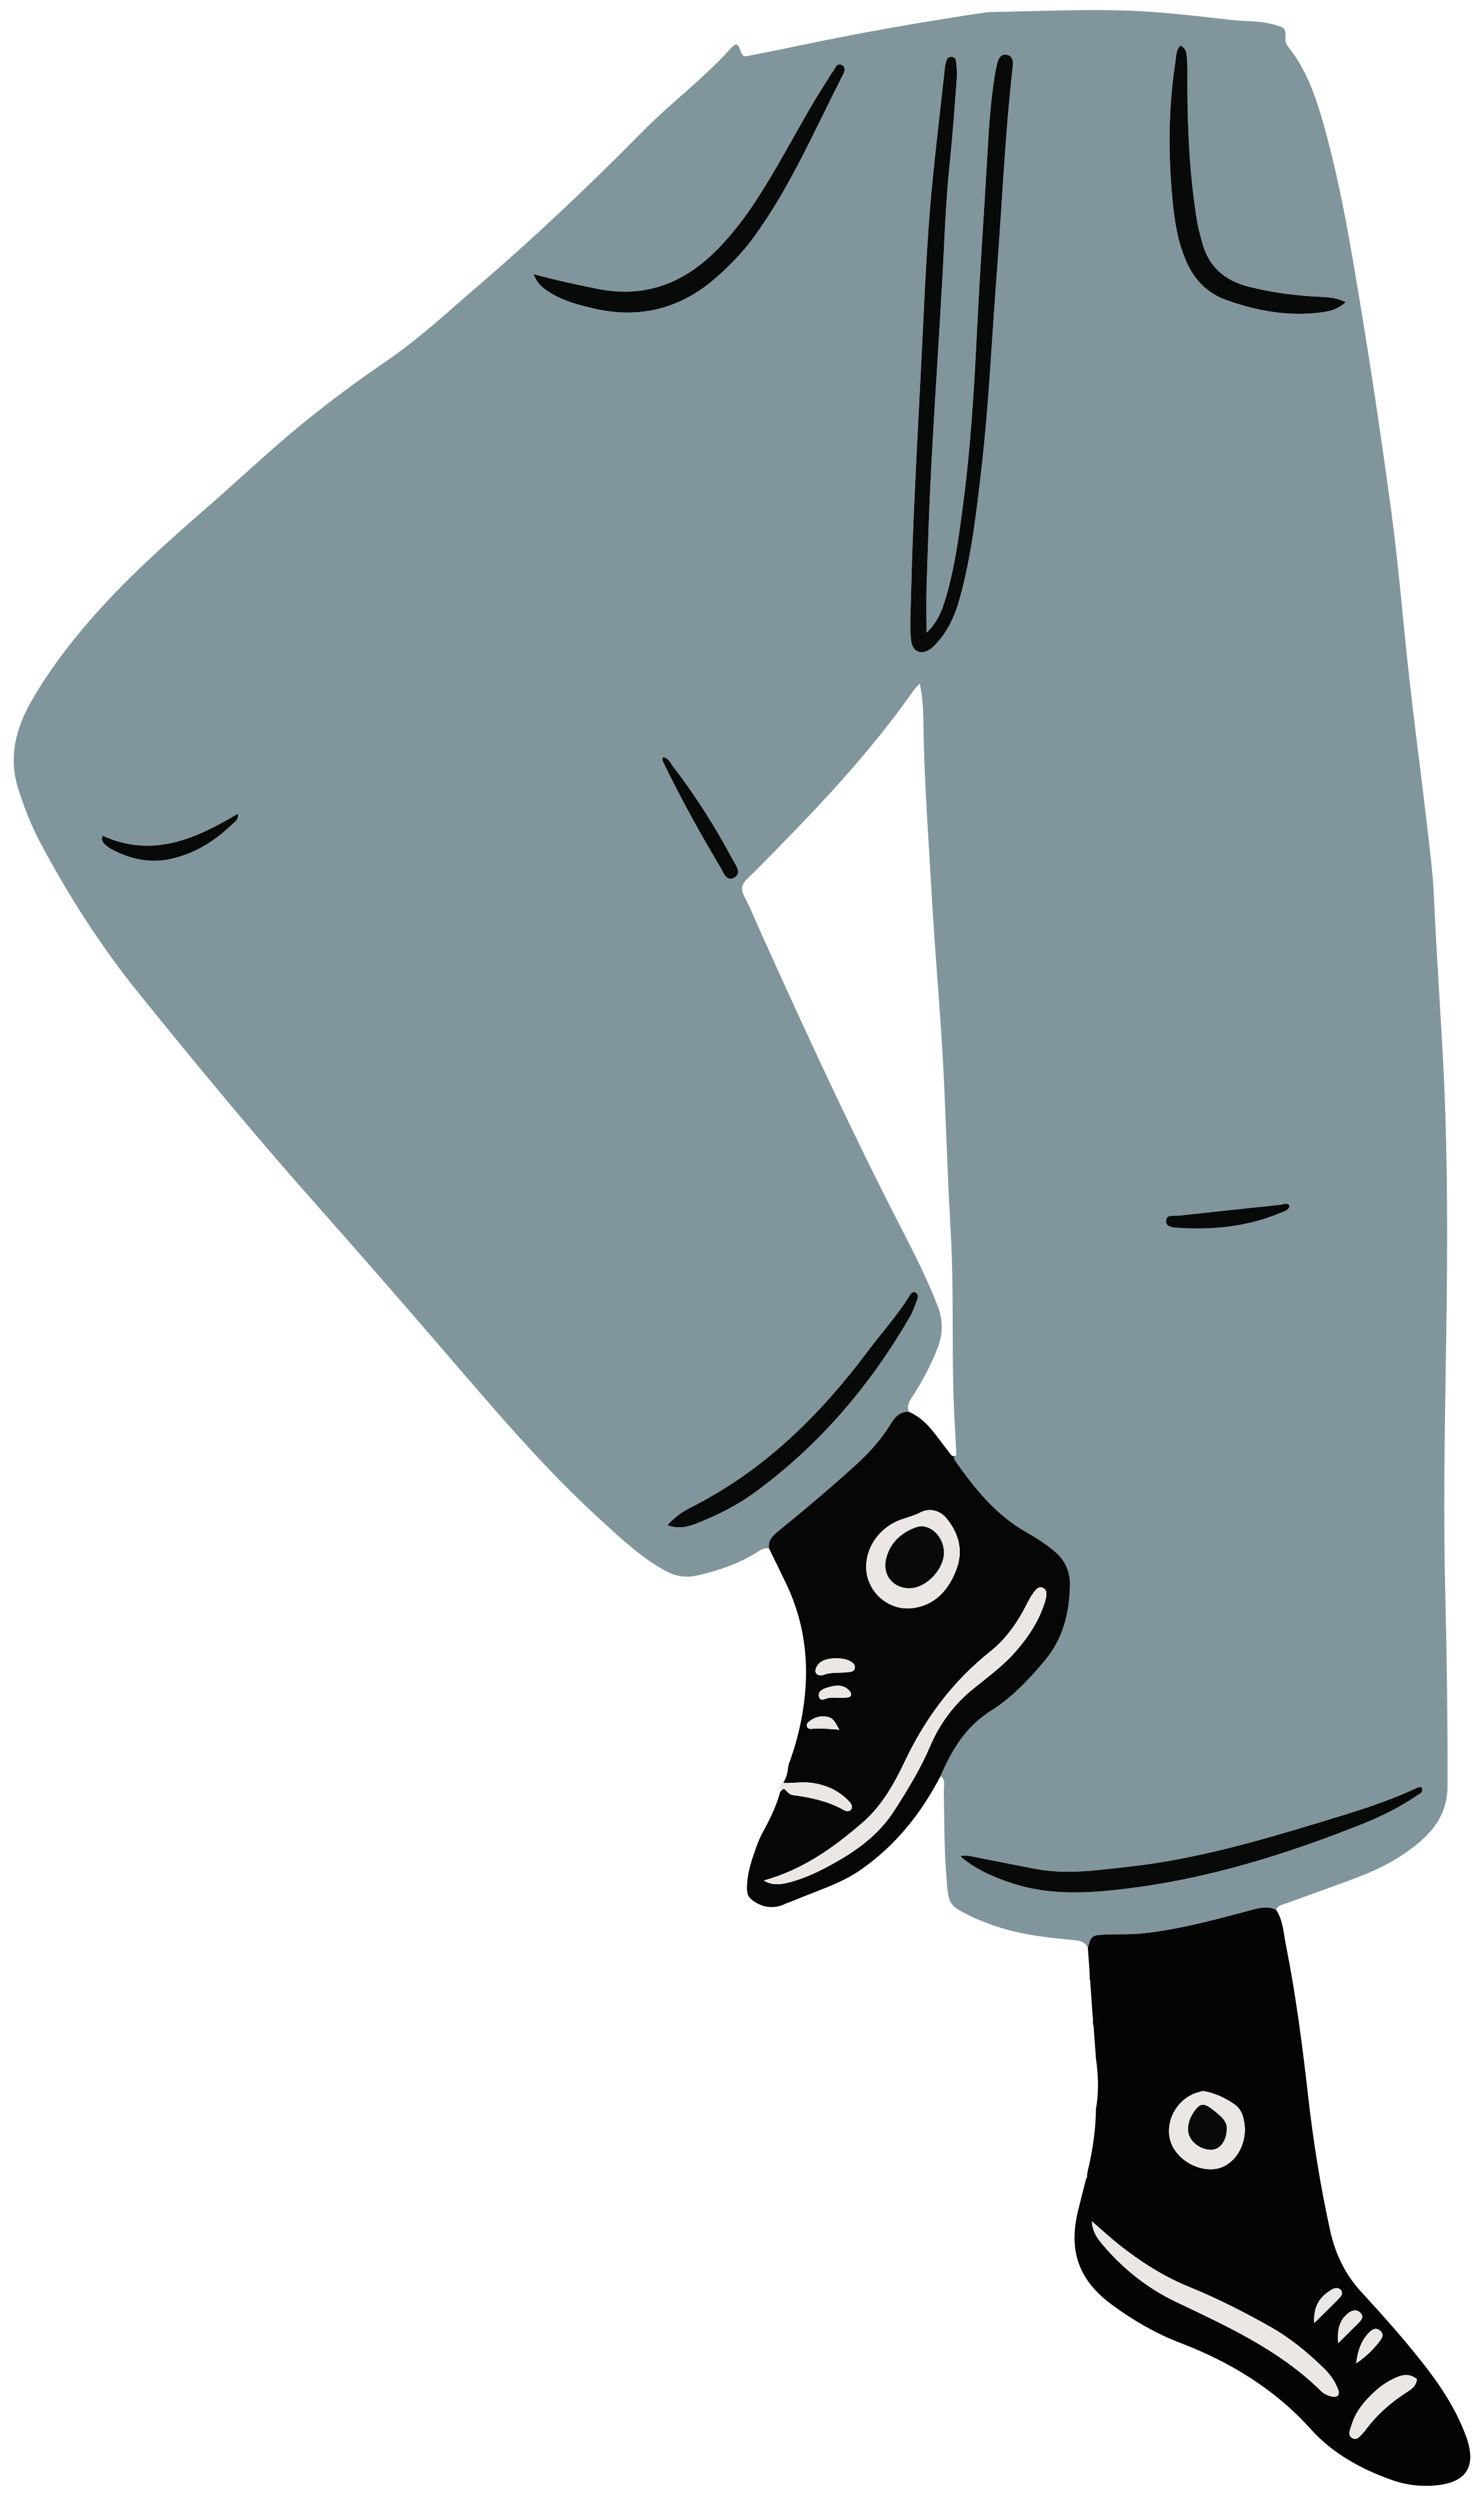 <svg width="224.725px" height="378.788px" viewBox="42.925 122.475 224.725 378.788" fill="none" xmlns="http://www.w3.org/2000/svg"><g id="Lower Body/Leg Up"><g id="Group 58"><path id="Fill 1" fill-rule="evenodd" clip-rule="evenodd" d="M238.358 305.179C237.947 304.62 237.452 304.966 237.029 305.01C231.876 305.546 226.724 306.102 221.574 306.667C220.84 306.747 219.679 306.409 219.623 307.447C219.569 308.429 220.748 308.465 221.487 308.514C226.8 308.869 231.997 308.316 236.958 306.249C237.496 306.025 238.19 305.912 238.358 305.179M143.414 237.202C143.173 237.542 143.364 237.82 143.501 238.101C146.111 243.487 149.009 248.717 152.071 253.855C152.538 254.639 152.996 256.198 154.247 255.415C155.378 254.708 154.383 253.533 153.925 252.673C151.296 247.738 148.309 243.026 144.898 238.591C144.488 238.058 144.232 237.313 143.414 237.202M58.465 249.099C58.431 249.275 58.398 249.451 58.362 249.627C58.453 249.836 58.493 250.097 58.645 250.241C58.987 250.566 59.353 250.892 59.764 251.115C62.663 252.68 65.697 253.338 68.984 252.575C72.597 251.739 75.576 249.831 78.197 247.292C78.534 246.965 79.102 246.701 78.963 245.775C72.49 249.625 66.001 252.521 58.465 249.099M144.045 353.578C145.87 354.198 147.251 353.793 148.58 353.263C151.634 352.045 154.581 350.595 157.241 348.65C167.082 341.455 174.812 332.385 180.879 321.86C181.353 321.039 181.633 320.105 181.968 319.209C182.085 318.898 181.994 318.527 181.715 318.351C181.252 318.06 180.983 318.44 180.776 318.775C178.922 321.781 176.541 324.39 174.433 327.205C167.161 336.915 158.687 345.288 147.715 350.826C146.435 351.474 145.241 352.254 144.045 353.578M246.847 168.242C245.315 167.551 244.045 167.494 242.766 167.435C239.17 167.268 235.618 166.805 232.121 165.912C228.489 164.986 226.035 162.868 225.079 159.171C224.799 158.091 224.476 157.014 224.3 155.915C223.2 149.039 222.848 142.107 222.846 135.152C222.846 133.954 222.897 132.751 222.801 131.56C222.738 130.759 222.781 129.808 221.787 129.371C221.132 130.078 221.18 130.912 221.061 131.679C219.97 138.663 219.932 145.677 220.593 152.697C220.9 155.959 221.389 159.189 222.755 162.227C223.964 164.919 225.908 166.893 228.636 167.886C233.333 169.594 238.188 170.459 243.211 169.799C244.447 169.636 245.677 169.341 246.847 168.242M123.789 164.013C124.394 165.69 125.502 166.338 126.582 166.989C128.457 168.117 130.553 168.648 132.654 169.156C139.802 170.885 146.107 169.275 151.598 164.399C153.638 162.587 155.524 160.633 157.132 158.428C162.586 150.951 166.236 142.477 170.408 134.294C170.694 133.732 171.329 132.822 170.54 132.357C169.676 131.847 169.47 132.972 169.039 133.452C168.828 133.686 168.701 133.994 168.525 134.261C165.623 138.674 163.19 143.363 160.53 147.918C157.907 152.41 155.128 156.793 151.4 160.5C146.397 165.473 140.562 167.655 133.503 166.246C130.381 165.623 127.272 164.963 123.789 164.013M188.443 403.711C190.319 405.45 193.318 406.887 196.509 407.897C202.076 409.658 207.7 409.354 213.375 408.673C225.857 407.177 237.732 403.475 249.351 398.846C252.245 397.693 255.047 396.308 257.63 394.536C258.028 394.264 258.753 394.08 258.32 393.247C258.095 393.28 257.852 393.26 257.66 393.352C252.948 395.589 247.964 397.063 242.995 398.574C233.429 401.483 223.825 404.242 213.845 405.332C209.165 405.844 204.47 406.551 199.753 405.634C196.772 405.055 193.792 404.479 190.815 403.879C190.064 403.727 189.328 403.532 188.443 403.711M183.32 218.336C183.32 215.788 183.258 213.554 183.333 211.325C183.542 205.093 183.736 198.861 184.068 192.636C184.566 183.3 185.211 173.972 185.726 164.637C186.043 158.892 186.222 153.141 186.819 147.412C187.275 143.042 187.585 138.657 187.915 134.275C187.981 133.408 187.876 132.522 187.783 131.652C187.75 131.34 187.465 131.101 187.109 131.086C186.755 131.071 186.482 131.261 186.372 131.582C186.245 131.955 186.152 132.35 186.109 132.742C185.323 140.051 184.393 147.347 183.809 154.672C183.205 162.237 182.922 169.829 182.528 177.41C182.122 185.231 181.724 193.052 181.375 200.875C181.164 205.584 181.037 210.298 180.908 215.011C180.867 216.528 180.805 218.063 180.995 219.559C181.212 221.273 182.586 221.794 183.96 220.777C184.527 220.356 185.001 219.785 185.449 219.229C186.877 217.454 187.722 215.394 188.332 213.22C190.129 206.805 190.861 200.209 191.629 193.624C192.769 183.857 193.19 174.032 193.947 164.234C194.754 153.796 195.181 143.329 196.347 132.92C196.374 132.681 196.404 132.443 196.414 132.204C196.444 131.495 196.226 130.888 195.46 130.766C194.686 130.643 194.286 131.191 194.107 131.848C193.898 132.615 193.748 133.402 193.623 134.188C193.009 138.061 192.771 141.967 192.549 145.879C192.052 154.655 191.422 163.424 190.994 172.202C190.549 181.304 190.016 190.395 188.802 199.43C188.206 203.862 187.619 208.305 186.375 212.619C185.784 214.665 185.117 216.689 183.32 218.336M207.77 417.6C207.236 416.473 206.206 416.493 205.169 416.396C200.802 415.986 196.461 415.431 192.339 413.798C191.673 413.534 190.995 413.296 190.354 412.982C186.587 411.13 186.679 411.117 186.342 406.923C185.991 402.545 186.017 398.166 185.945 393.784C185.933 393.041 186.303 392.163 185.436 391.604C187.13 387.671 189.26 384.088 193.024 381.731C196.248 379.712 198.815 376.984 201.242 374.083C204.016 370.769 204.96 366.902 205.061 362.72C205.114 360.576 204.294 358.83 202.652 357.467C201.355 356.391 199.942 355.48 198.477 354.655C193.888 352.065 190.689 348.094 187.719 343.891C187.474 343.543 187.307 343.197 187.854 342.957C187.706 340.006 187.513 337.055 187.419 334.102C187.153 325.791 187.469 317.475 186.993 309.159C186.582 301.983 186.331 294.793 186.031 287.609C185.625 277.865 184.677 268.162 184.132 258.434C183.649 249.819 182.987 241.208 182.859 232.572C182.828 230.495 182.817 228.367 182.294 226.06C181.87 226.521 181.63 226.729 181.453 226.982C175.641 235.251 168.883 242.712 161.827 249.916C159.98 251.802 158.16 253.717 156.252 255.538C155.386 256.366 155.085 257.071 155.681 258.227C156.668 260.143 157.488 262.145 158.375 264.113C165.205 279.273 172.167 294.369 179.792 309.153C181.695 312.843 183.55 316.561 185.046 320.454C185.875 322.612 185.812 324.628 185.005 326.725C184.053 329.2 182.816 331.519 181.406 333.757C180.911 334.544 180.201 335.313 180.671 336.388C178.898 336.298 178.225 337.74 177.481 338.879C176.114 340.969 174.455 342.762 172.62 344.427C168.847 347.853 164.96 351.143 161.005 354.355C160.128 355.068 159.26 355.785 159.465 357.105C158.669 356.916 158.104 357.395 157.492 357.769C154.731 359.458 151.708 360.491 148.575 361.193C146.912 361.566 145.379 361.371 143.761 360.488C140.122 358.501 137.171 355.709 134.155 352.971C124.949 344.615 117.028 335.069 108.926 325.689C102.915 318.73 96.88 311.789 90.773 304.914C81.582 294.568 72.784 283.896 64.082 273.139C58.322 266.02 53.414 258.37 49.108 250.309C47.669 247.615 46.557 244.789 45.656 241.891C44.233 237.323 45.248 233.049 47.526 228.992C50.045 224.512 53.12 220.434 56.477 216.551C61.831 210.358 67.909 204.924 74.067 199.566C77.566 196.522 80.969 193.37 84.451 190.306C89.859 185.544 95.594 181.205 101.542 177.136C106.503 173.742 110.893 169.637 115.442 165.73C124.065 158.325 132.298 150.517 140.277 142.421C144.536 138.099 149.454 134.451 153.549 129.932C154.489 128.894 154.708 128.938 155.169 130.296C155.51 131.296 156.152 130.961 156.687 130.861C159.277 130.377 161.858 129.839 164.438 129.296C173.585 127.372 182.791 125.788 192.031 124.388C192.582 124.305 193.147 124.29 193.706 124.282C201.618 124.158 209.535 123.716 217.443 124.278C221.504 124.567 225.55 125.051 229.598 125.503C231.738 125.742 233.917 125.586 236.021 126.215C237.702 126.717 237.747 126.67 237.723 128.545C237.717 129.007 237.906 129.292 238.152 129.597C240.766 132.844 242.154 136.69 243.288 140.602C245.268 147.435 246.641 154.408 247.854 161.42C250.061 174.171 251.991 186.959 253.73 199.784C254.891 208.342 255.552 216.942 256.512 225.514C257.304 232.579 258.253 239.627 259.072 246.69C259.533 250.658 260.057 254.631 260.231 258.616C260.703 269.478 261.589 280.314 261.945 291.186C262.367 304.069 262.222 316.946 262.005 329.817C261.811 341.337 261.655 352.857 261.943 364.367C262.183 373.966 262.301 383.557 262.274 393.157C262.264 396.695 260.673 399.287 258.199 401.444C255.465 403.827 252.273 405.53 248.895 406.826C245.241 408.229 241.542 409.514 237.863 410.856C237.275 411.07 236.596 411.152 236.292 411.828C235.143 411.297 234.028 411.492 232.839 411.806C227.386 413.248 221.941 414.773 216.316 415.396C214.269 415.622 212.186 415.505 210.124 415.613C208.371 415.704 208.231 415.868 207.77 417.6" fill="#81969C"/><g id="Group 5"><path id="Fill 3" fill-rule="evenodd" clip-rule="evenodd" d="M256.054 484.97C253.615 486.536 251.479 488.422 249.769 490.776C249.676 490.904 249.566 491.021 249.453 491.134C249.016 491.572 248.598 492.29 247.895 491.918C247.04 491.467 247.514 490.651 247.701 490.008C248.325 487.869 249.706 486.225 251.322 484.768C252.27 483.911 253.339 483.212 254.517 482.696C255.609 482.216 256.66 482.139 257.634 482.97C257.545 484.019 256.783 484.502 256.054 484.97M244.776 485.601C244.143 485.471 243.55 485.2 243.084 484.741C236.808 478.549 228.925 474.969 221.131 471.253C216.798 469.188 213.144 466.269 210.053 462.629C209.303 461.745 208.53 460.821 208.366 459.039C209.967 460.423 211.138 461.502 212.377 462.493C215.7 465.148 219.24 467.41 223.217 469.027C227.436 470.741 231.495 472.818 235.468 475.06C238.492 476.766 241.122 478.957 243.591 481.366C244.517 482.269 245.238 483.326 245.698 484.538C246 485.336 245.616 485.772 244.776 485.601M224.616 439.47C224.847 439.414 225.092 439.274 225.307 439.312C227.04 439.615 228.627 440.368 230.03 441.354C231.276 442.23 231.477 443.756 231.571 445.035C231.586 448.295 229.442 450.953 226.789 451.143C223.667 451.366 220.551 449.042 220.126 446.176C219.687 443.211 221.732 440.157 224.616 439.47M244.643 469.441C245.112 469.151 245.732 468.949 246.149 469.52C246.501 470.004 246.101 470.447 245.786 470.772C244.694 471.902 243.56 472.991 242.077 474.457C241.925 471.822 243.001 470.455 244.643 469.441M247.256 472.944C247.853 472.476 248.616 472.337 249.161 473.008C249.599 473.545 249.191 474.045 248.785 474.451C247.908 475.333 247.021 476.207 245.716 477.502C245.506 475.278 245.99 473.936 247.256 472.944M252.093 475.647C252.72 476.214 252.3 476.834 251.903 477.327C251.016 478.43 250.052 479.461 248.429 480.568C248.68 478.529 249.221 477.168 250.253 476.037C250.742 475.501 251.379 475.001 252.093 475.647M265.037 491.498C263.45 487.239 260.947 483.566 258.148 480.047C255.308 476.477 252.272 473.078 249.187 469.726C246.731 467.056 245.251 463.922 244.484 460.43C243.008 453.711 241.927 446.923 241.152 440.09C240.278 432.383 239.286 424.693 237.767 417.084C237.412 415.31 237.348 413.421 236.292 411.829C235.144 411.298 234.028 411.492 232.839 411.807C227.386 413.249 221.942 414.774 216.317 415.397C214.27 415.623 212.187 415.506 210.124 415.614C208.371 415.705 208.232 415.869 207.771 417.601C207.862 418.869 207.952 420.139 208.043 421.408C208.283 421.708 208.385 422.017 208.109 422.352C208.241 424.278 208.374 426.204 208.507 428.13C208.743 428.467 208.836 428.819 208.621 429.203C208.747 430.926 208.873 432.649 208.998 434.371C209.366 436.924 209.452 439.478 209.001 442.031C208.955 445.246 208.493 448.407 207.726 451.527C207.743 451.562 207.743 451.593 207.756 451.627C207.7 451.71 207.659 451.801 207.659 451.906V452.38C207.615 452.452 207.565 452.524 207.507 452.593C207.098 454.219 206.675 455.842 206.281 457.473C204.799 463.595 206.417 468.025 211.484 471.735C214.657 474.059 218.031 476.032 221.71 477.44C229.279 480.337 236.051 484.415 241.523 490.504C244.865 494.224 249.128 496.555 253.773 498.22C255.741 498.926 257.819 499.226 259.908 499.104C264.679 498.824 266.968 496.684 265.037 491.498" fill="#040404"/></g><path id="Fill 6" fill-rule="evenodd" clip-rule="evenodd" d="M201.31 365.048C200.43 368.016 198.76 370.524 196.733 372.825C194.871 374.94 192.592 376.58 190.428 378.338C187.504 380.712 185.35 383.594 183.878 387.048C182.402 390.51 180.429 393.711 178.404 396.869C176.051 400.539 172.595 402.996 168.855 405.035C166.904 406.1 164.866 407.062 162.695 407.646C161.326 408.015 159.949 408.212 158.666 407.41C164.554 405.788 169.271 402.421 173.688 398.582C176.578 396.07 178.44 392.718 180.036 389.357C183.144 382.808 187.309 377.221 192.995 372.697C195.379 370.801 197.138 368.278 198.516 365.531C198.767 365.032 199.028 364.532 199.348 364.077C199.751 363.507 200.242 362.693 200.999 363.08C201.706 363.442 201.513 364.363 201.31 365.048M171.693 375.813C170.278 376.026 168.803 375.751 167.524 376.33C166.629 376.385 166.266 375.86 166.626 375.12C166.761 374.844 166.963 374.573 167.198 374.378C168.203 373.544 170.909 373.522 171.99 374.312C172.329 374.56 172.567 374.861 172.438 375.314C172.333 375.682 172.002 375.766 171.693 375.813M171.325 379.677C170.617 379.756 169.892 379.694 169.175 379.694C169.015 379.702 168.856 379.723 168.697 379.723C168.118 379.723 167.254 380.428 167.032 379.57C166.789 378.632 167.789 378.318 168.537 378.103C169.644 377.786 170.774 377.703 171.643 378.659C172.004 379.056 172.05 379.597 171.325 379.677M165.849 384.445C165.662 384.471 165.351 384.348 165.263 384.197C165.096 383.911 165.198 383.589 165.467 383.367C166.227 382.739 167.091 382.435 168.081 382.575C169.003 382.705 169.264 382.949 170.106 384.557C168.499 384.455 167.176 384.261 165.849 384.445M179.559 352.691C180.53 352.354 181.508 352.092 182.448 351.615C183.799 350.93 185.366 351.325 186.345 352.525C188.237 354.844 188.943 357.468 187.824 360.348C186.662 363.337 184.72 365.614 181.377 366.116C177.603 366.684 174.173 363.628 174.183 359.884C174.192 356.702 176.342 353.806 179.559 352.691M202.653 357.468C201.356 356.392 199.943 355.481 198.478 354.655C193.889 352.066 190.689 348.095 187.72 343.892C187.514 343.6 187.369 343.31 187.649 343.082C187.205 343.276 186.987 342.841 186.752 342.54C185.877 341.423 185.056 340.262 184.156 339.166C183.197 337.999 182.066 337.021 180.671 336.389C178.897 336.299 178.226 337.74 177.481 338.88C176.115 340.97 174.456 342.763 172.621 344.428C168.848 347.854 164.959 351.144 161.005 354.356C160.127 355.069 159.26 355.786 159.466 357.106C160.302 358.822 161.141 360.537 161.975 362.255C164.208 366.859 165.205 371.755 165.051 376.83C164.923 381.061 164.067 385.201 162.666 389.213C162.666 389.23 162.665 389.239 162.665 389.255C162.502 389.534 162.41 389.85 162.395 390.173C162.383 390.177 162.372 390.183 162.357 390.182C162.311 391.061 162.045 391.87 161.605 392.627C163.012 392.698 164.409 392.423 165.825 392.602C168.052 392.882 169.974 393.736 171.534 395.36C171.87 395.708 172.224 396.152 171.905 396.624C171.667 396.978 171.152 396.935 170.801 396.735C168.387 395.368 165.74 394.819 163.036 394.455C162.51 394.384 162.248 393.958 161.902 393.631C161.534 393.281 161.435 393.86 161.169 393.899C160.571 396.156 159.549 398.232 158.42 400.26C158.419 400.271 158.416 400.279 158.416 400.29C158.386 400.319 158.352 400.345 158.336 400.382C158.174 400.754 158.012 401.125 157.85 401.496C157.842 401.509 157.843 401.524 157.837 401.536C157.824 401.549 157.814 401.563 157.801 401.575C156.948 403.961 156.039 406.334 156.119 408.933C156.146 409.001 156.173 409.069 156.2 409.137C156.107 409.659 156.608 410.133 157.001 410.442C157.317 410.69 157.668 410.877 158.034 411.036C158.046 411.045 158.059 411.054 158.07 411.063C158.079 411.062 158.086 411.063 158.094 411.061C158.227 411.116 158.354 411.183 158.493 411.227C159.571 411.563 160.73 411.484 161.756 411.023C161.783 411.011 161.8 410.986 161.823 410.968C162.454 410.73 163.087 410.497 163.708 410.236C166.941 408.879 170.332 407.866 173.262 405.845C178.58 402.174 182.48 397.294 185.435 391.605C187.13 387.672 189.261 384.089 193.025 381.732C196.248 379.713 198.815 376.985 201.242 374.084C204.016 370.77 204.96 366.902 205.062 362.721C205.115 360.577 204.294 358.831 202.653 357.468" fill="#060606"/><path id="Fill 8" fill-rule="evenodd" clip-rule="evenodd" d="M187.648 343.082C187.711 343.055 187.779 343.014 187.853 342.958C187.765 342.997 187.701 343.039 187.648 343.082" fill="#060606"/><path id="Fill 10" fill-rule="evenodd" clip-rule="evenodd" d="M161.605 392.627C163.011 392.698 164.409 392.423 165.825 392.602C168.051 392.882 169.973 393.736 171.534 395.359C171.869 395.708 172.223 396.151 171.905 396.624C171.667 396.978 171.152 396.935 170.8 396.735C168.387 395.368 165.74 394.819 163.035 394.455C162.509 394.384 162.248 393.958 161.902 393.631C161.534 393.281 161.435 393.859 161.168 393.898C160.961 393.354 160.893 392.856 161.605 392.627" fill="#EAE7E5"/><path id="Fill 12" fill-rule="evenodd" clip-rule="evenodd" d="M183.321 218.337C185.117 216.69 185.785 214.666 186.375 212.62C187.619 208.306 188.207 203.862 188.802 199.431C190.017 190.396 190.55 181.305 190.994 172.203C191.423 163.424 192.053 154.655 192.55 145.879C192.772 141.968 193.01 138.062 193.623 134.189C193.748 133.402 193.899 132.616 194.108 131.849C194.286 131.192 194.687 130.644 195.46 130.767C196.227 130.889 196.445 131.496 196.414 132.205C196.404 132.444 196.374 132.682 196.348 132.92C195.182 143.33 194.755 153.797 193.947 164.234C193.191 174.032 192.77 183.858 191.63 193.625C190.862 200.21 190.13 206.806 188.332 213.221C187.723 215.395 186.877 217.455 185.449 219.23C185.001 219.786 184.528 220.357 183.96 220.777C182.587 221.795 181.213 221.274 180.995 219.56C180.805 218.064 180.867 216.528 180.909 215.012C181.038 210.299 181.165 205.585 181.375 200.876C181.724 193.053 182.123 185.232 182.529 177.411C182.923 169.83 183.206 162.238 183.809 154.672C184.394 147.348 185.323 140.051 186.11 132.743C186.153 132.351 186.245 131.956 186.373 131.583C186.483 131.262 186.756 131.072 187.11 131.087C187.466 131.102 187.751 131.341 187.784 131.653C187.876 132.523 187.981 133.408 187.916 134.275C187.585 138.657 187.276 143.043 186.82 147.413C186.222 153.142 186.044 158.893 185.727 164.637C185.211 173.973 184.567 183.301 184.069 192.637C183.737 198.861 183.542 205.094 183.333 211.325C183.259 213.555 183.321 215.789 183.321 218.337" fill="#080909"/><path id="Fill 14" fill-rule="evenodd" clip-rule="evenodd" d="M188.444 403.712C189.328 403.532 190.064 403.728 190.816 403.88C193.792 404.48 196.773 405.056 199.753 405.635C204.471 406.552 209.165 405.845 213.846 405.333C223.825 404.242 233.43 401.483 242.995 398.574C247.965 397.064 252.947 395.59 257.659 393.353C257.852 393.261 258.096 393.28 258.32 393.248C258.753 394.081 258.028 394.265 257.631 394.537C255.048 396.309 252.245 397.693 249.352 398.847C237.733 403.476 225.858 407.178 213.375 408.674C207.7 409.355 202.076 409.659 196.51 407.898C193.319 406.888 190.319 405.451 188.444 403.712" fill="#080909"/><path id="Fill 16" fill-rule="evenodd" clip-rule="evenodd" d="M123.789 164.013C127.272 164.964 130.382 165.624 133.503 166.246C140.562 167.656 146.397 165.473 151.4 160.5C155.129 156.794 157.907 152.411 160.531 147.918C163.191 143.363 165.623 138.675 168.526 134.262C168.702 133.994 168.829 133.687 169.039 133.453C169.471 132.973 169.676 131.848 170.54 132.357C171.33 132.823 170.694 133.732 170.408 134.294C166.237 142.477 162.587 150.951 157.133 158.428C155.524 160.633 153.638 162.588 151.598 164.399C146.107 169.276 139.803 170.886 132.655 169.157C130.554 168.648 128.457 168.118 126.582 166.989C125.502 166.339 124.394 165.691 123.789 164.013" fill="#080909"/><path id="Fill 18" fill-rule="evenodd" clip-rule="evenodd" d="M246.848 168.243C245.678 169.342 244.448 169.637 243.211 169.8C238.189 170.46 233.333 169.595 228.637 167.887C225.909 166.894 223.965 164.92 222.756 162.228C221.39 159.19 220.901 155.96 220.594 152.698C219.933 145.678 219.971 138.664 221.062 131.68C221.181 130.913 221.133 130.079 221.787 129.372C222.782 129.809 222.739 130.76 222.802 131.561C222.898 132.752 222.847 133.955 222.847 135.153C222.849 142.108 223.201 149.04 224.301 155.916C224.477 157.015 224.8 158.092 225.079 159.172C226.036 162.869 228.49 164.987 232.121 165.913C235.619 166.806 239.171 167.269 242.767 167.436C244.046 167.495 245.316 167.552 246.848 168.243" fill="#080909"/><path id="Fill 20" fill-rule="evenodd" clip-rule="evenodd" d="M144.045 353.579C145.241 352.255 146.435 351.475 147.715 350.827C158.687 345.289 167.161 336.916 174.433 327.206C176.541 324.391 178.922 321.781 180.776 318.775C180.983 318.44 181.252 318.06 181.715 318.351C181.994 318.527 182.085 318.898 181.968 319.21C181.633 320.105 181.353 321.04 180.879 321.86C174.812 332.386 167.082 341.456 157.241 348.65C154.581 350.596 151.634 352.046 148.58 353.264C147.251 353.794 145.87 354.198 144.045 353.579" fill="#080909"/><path id="Fill 22" fill-rule="evenodd" clip-rule="evenodd" d="M58.466 249.099C66.001 252.521 72.49 249.625 78.963 245.775C79.101 246.702 78.534 246.965 78.196 247.292C75.576 249.831 72.597 251.739 68.984 252.576C65.697 253.338 62.663 252.68 59.765 251.115C59.353 250.892 58.987 250.566 58.646 250.242C58.494 250.097 58.454 249.836 58.363 249.627C58.398 249.452 58.432 249.275 58.466 249.099" fill="#080909"/><path id="Fill 24" fill-rule="evenodd" clip-rule="evenodd" d="M143.414 237.203C144.232 237.313 144.488 238.058 144.898 238.592C148.309 243.026 151.296 247.738 153.925 252.674C154.383 253.534 155.377 254.709 154.247 255.416C152.996 256.198 152.538 254.64 152.071 253.855C149.009 248.718 146.111 243.487 143.5 238.101C143.364 237.82 143.173 237.543 143.414 237.203" fill="#080909"/><path id="Fill 26" fill-rule="evenodd" clip-rule="evenodd" d="M238.357 305.18C238.189 305.913 237.495 306.026 236.957 306.25C231.996 308.317 226.799 308.87 221.486 308.515C220.747 308.466 219.568 308.43 219.622 307.448C219.678 306.41 220.839 306.748 221.573 306.668C226.723 306.103 231.875 305.547 237.028 305.011C237.451 304.967 237.946 304.621 238.357 305.18" fill="#080909"/><path id="Fill 28" fill-rule="evenodd" clip-rule="evenodd" d="M208.365 459.039C209.967 460.423 211.137 461.502 212.377 462.493C215.699 465.148 219.239 467.41 223.217 469.026C227.435 470.74 231.495 472.817 235.468 475.06C238.491 476.766 241.122 478.957 243.591 481.365C244.516 482.268 245.237 483.327 245.697 484.538C246 485.336 245.616 485.771 244.775 485.601C244.142 485.471 243.55 485.2 243.084 484.741C236.807 478.549 228.925 474.969 221.131 471.253C216.798 469.187 213.143 466.268 210.052 462.629C209.302 461.745 208.529 460.82 208.365 459.039" fill="#EAE7E5"/><path id="Fill 30" fill-rule="evenodd" clip-rule="evenodd" d="M228.816 445.047C228.9 443.842 227.819 443.027 226.737 442.166C225.354 441.067 224.771 441.09 223.81 442.519C223.269 443.322 222.937 444.225 222.963 445.209C223.004 446.774 224.667 448.196 226.419 448.2C227.725 448.203 228.776 446.984 228.816 445.047M231.571 445.035C231.587 448.296 229.442 450.953 226.79 451.143C223.668 451.365 220.551 449.042 220.127 446.176C219.687 443.211 221.732 440.157 224.616 439.47C224.847 439.414 225.092 439.274 225.307 439.312C227.041 439.614 228.628 440.368 230.03 441.354C231.276 442.23 231.477 443.756 231.571 445.035" fill="#EAE7E5"/><path id="Fill 32" fill-rule="evenodd" clip-rule="evenodd" d="M257.634 482.97C257.545 484.019 256.783 484.502 256.054 484.97C253.614 486.536 251.479 488.422 249.769 490.776C249.676 490.904 249.566 491.022 249.453 491.134C249.016 491.573 248.598 492.29 247.895 491.918C247.04 491.468 247.514 490.651 247.701 490.008C248.325 487.869 249.706 486.225 251.322 484.768C252.27 483.911 253.339 483.212 254.517 482.696C255.609 482.216 256.66 482.139 257.634 482.97" fill="#EAE7E5"/><path id="Fill 34" fill-rule="evenodd" clip-rule="evenodd" d="M248.429 480.567C248.68 478.528 249.221 477.169 250.253 476.037C250.742 475.501 251.379 475.001 252.093 475.646C252.72 476.213 252.3 476.834 251.903 477.327C251.016 478.429 250.052 479.461 248.429 480.567" fill="#EAE7E5"/><path id="Fill 36" fill-rule="evenodd" clip-rule="evenodd" d="M242.077 474.457C241.925 471.821 243.001 470.455 244.642 469.44C245.111 469.15 245.731 468.949 246.148 469.52C246.501 470.004 246.1 470.446 245.786 470.771C244.693 471.901 243.559 472.992 242.077 474.457" fill="#EAE7E5"/><path id="Fill 38" fill-rule="evenodd" clip-rule="evenodd" d="M245.716 477.502C245.506 475.277 245.989 473.936 247.256 472.943C247.853 472.476 248.615 472.337 249.161 473.008C249.599 473.545 249.191 474.045 248.785 474.451C247.907 475.333 247.021 476.207 245.716 477.502" fill="#EAE7E5"/><path id="Fill 40" fill-rule="evenodd" clip-rule="evenodd" d="M158.666 407.41C164.553 405.788 169.27 402.421 173.687 398.582C176.577 396.07 178.44 392.718 180.035 389.356C183.144 382.807 187.309 377.221 192.994 372.697C195.379 370.801 197.138 368.278 198.516 365.531C198.767 365.032 199.027 364.532 199.348 364.077C199.751 363.507 200.241 362.692 200.999 363.08C201.705 363.441 201.513 364.363 201.31 365.048C200.43 368.015 198.76 370.523 196.732 372.825C194.87 374.939 192.592 376.58 190.427 378.338C187.504 380.712 185.35 383.594 183.878 387.048C182.402 390.51 180.428 393.711 178.403 396.869C176.05 400.539 172.594 402.996 168.854 405.035C166.903 406.099 164.866 407.061 162.694 407.645C161.325 408.014 159.949 408.212 158.666 407.41" fill="#EAE7E5"/><path id="Fill 42" fill-rule="evenodd" clip-rule="evenodd" d="M185.962 357.599C185.895 355.212 183.723 353.178 181.734 353.895C179.479 354.708 177.75 356.278 177.187 358.747C176.625 361.217 178.371 363.216 180.895 363.11C183.4 363.004 186.034 360.14 185.962 357.599M174.183 359.883C174.192 356.702 176.342 353.805 179.559 352.69C180.53 352.353 181.508 352.091 182.448 351.615C183.799 350.929 185.366 351.325 186.345 352.524C188.237 354.843 188.943 357.467 187.824 360.347C186.662 363.336 184.72 365.615 181.378 366.116C177.603 366.683 174.173 363.627 174.183 359.883" fill="#EAE7E5"/><path id="Fill 44" fill-rule="evenodd" clip-rule="evenodd" d="M167.523 376.33C166.628 376.385 166.265 375.859 166.625 375.12C166.76 374.844 166.962 374.573 167.197 374.378C168.202 373.544 170.908 373.521 171.989 374.311C172.328 374.559 172.566 374.86 172.437 375.313C172.332 375.682 172.001 375.766 171.692 375.812C170.277 376.025 168.802 375.751 167.523 376.33" fill="#EAE7E5"/><path id="Fill 46" fill-rule="evenodd" clip-rule="evenodd" d="M170.106 384.556C168.5 384.454 167.176 384.26 165.849 384.445C165.662 384.47 165.351 384.347 165.263 384.197C165.096 383.91 165.198 383.588 165.467 383.367C166.227 382.739 167.091 382.434 168.082 382.575C169.003 382.705 169.264 382.949 170.106 384.556" fill="#EAE7E5"/><path id="Fill 48" fill-rule="evenodd" clip-rule="evenodd" d="M169.174 379.693C169.015 379.702 168.856 379.722 168.696 379.722C168.117 379.722 167.254 380.427 167.032 379.57C166.789 378.631 167.788 378.317 168.537 378.102C169.644 377.786 170.774 377.703 171.643 378.659C172.004 379.055 172.049 379.596 171.325 379.676C170.616 379.755 169.892 379.694 169.174 379.693" fill="#EAE7E5"/><path id="Fill 50" fill-rule="evenodd" clip-rule="evenodd" d="M228.815 445.047C228.775 446.984 227.724 448.203 226.418 448.2C224.666 448.196 223.003 446.774 222.962 445.209C222.936 444.225 223.268 443.322 223.809 442.519C224.77 441.09 225.353 441.067 226.736 442.166C227.818 443.027 228.899 443.842 228.815 445.047" fill="#080909"/><path id="Fill 52" fill-rule="evenodd" clip-rule="evenodd" d="M185.962 357.599C186.034 360.14 183.4 363.004 180.895 363.11C178.371 363.216 176.625 361.217 177.187 358.747C177.75 356.278 179.479 354.708 181.734 353.895C183.723 353.178 185.895 355.212 185.962 357.599" fill="#080909"/><path id="Fill 54" fill-rule="evenodd" clip-rule="evenodd" d="M208.9 420.902C208.813 420.815 208.671 420.751 208.546 420.756C208.418 420.761 208.283 420.804 208.193 420.902C208.103 421 208.046 421.121 208.046 421.256V422.254C208.046 422.381 208.102 422.516 208.193 422.607C208.28 422.694 208.422 422.759 208.546 422.754C208.675 422.748 208.81 422.705 208.9 422.607C208.99 422.509 209.046 422.389 209.046 422.254V421.256C209.046 421.128 208.991 420.993 208.9 420.902" fill="#060606"/><path id="Fill 56" fill-rule="evenodd" clip-rule="evenodd" d="M209.399 427.886C209.312 427.799 209.17 427.735 209.045 427.74C208.916 427.745 208.782 427.788 208.692 427.886C208.602 427.984 208.545 428.105 208.545 428.24V429.072C208.545 429.199 208.601 429.334 208.692 429.425C208.779 429.511 208.92 429.576 209.045 429.572C209.174 429.566 209.309 429.523 209.399 429.425C209.489 429.326 209.545 429.206 209.545 429.072V428.24C209.545 428.112 209.49 427.977 209.399 427.886" fill="#060606"/></g></g></svg>